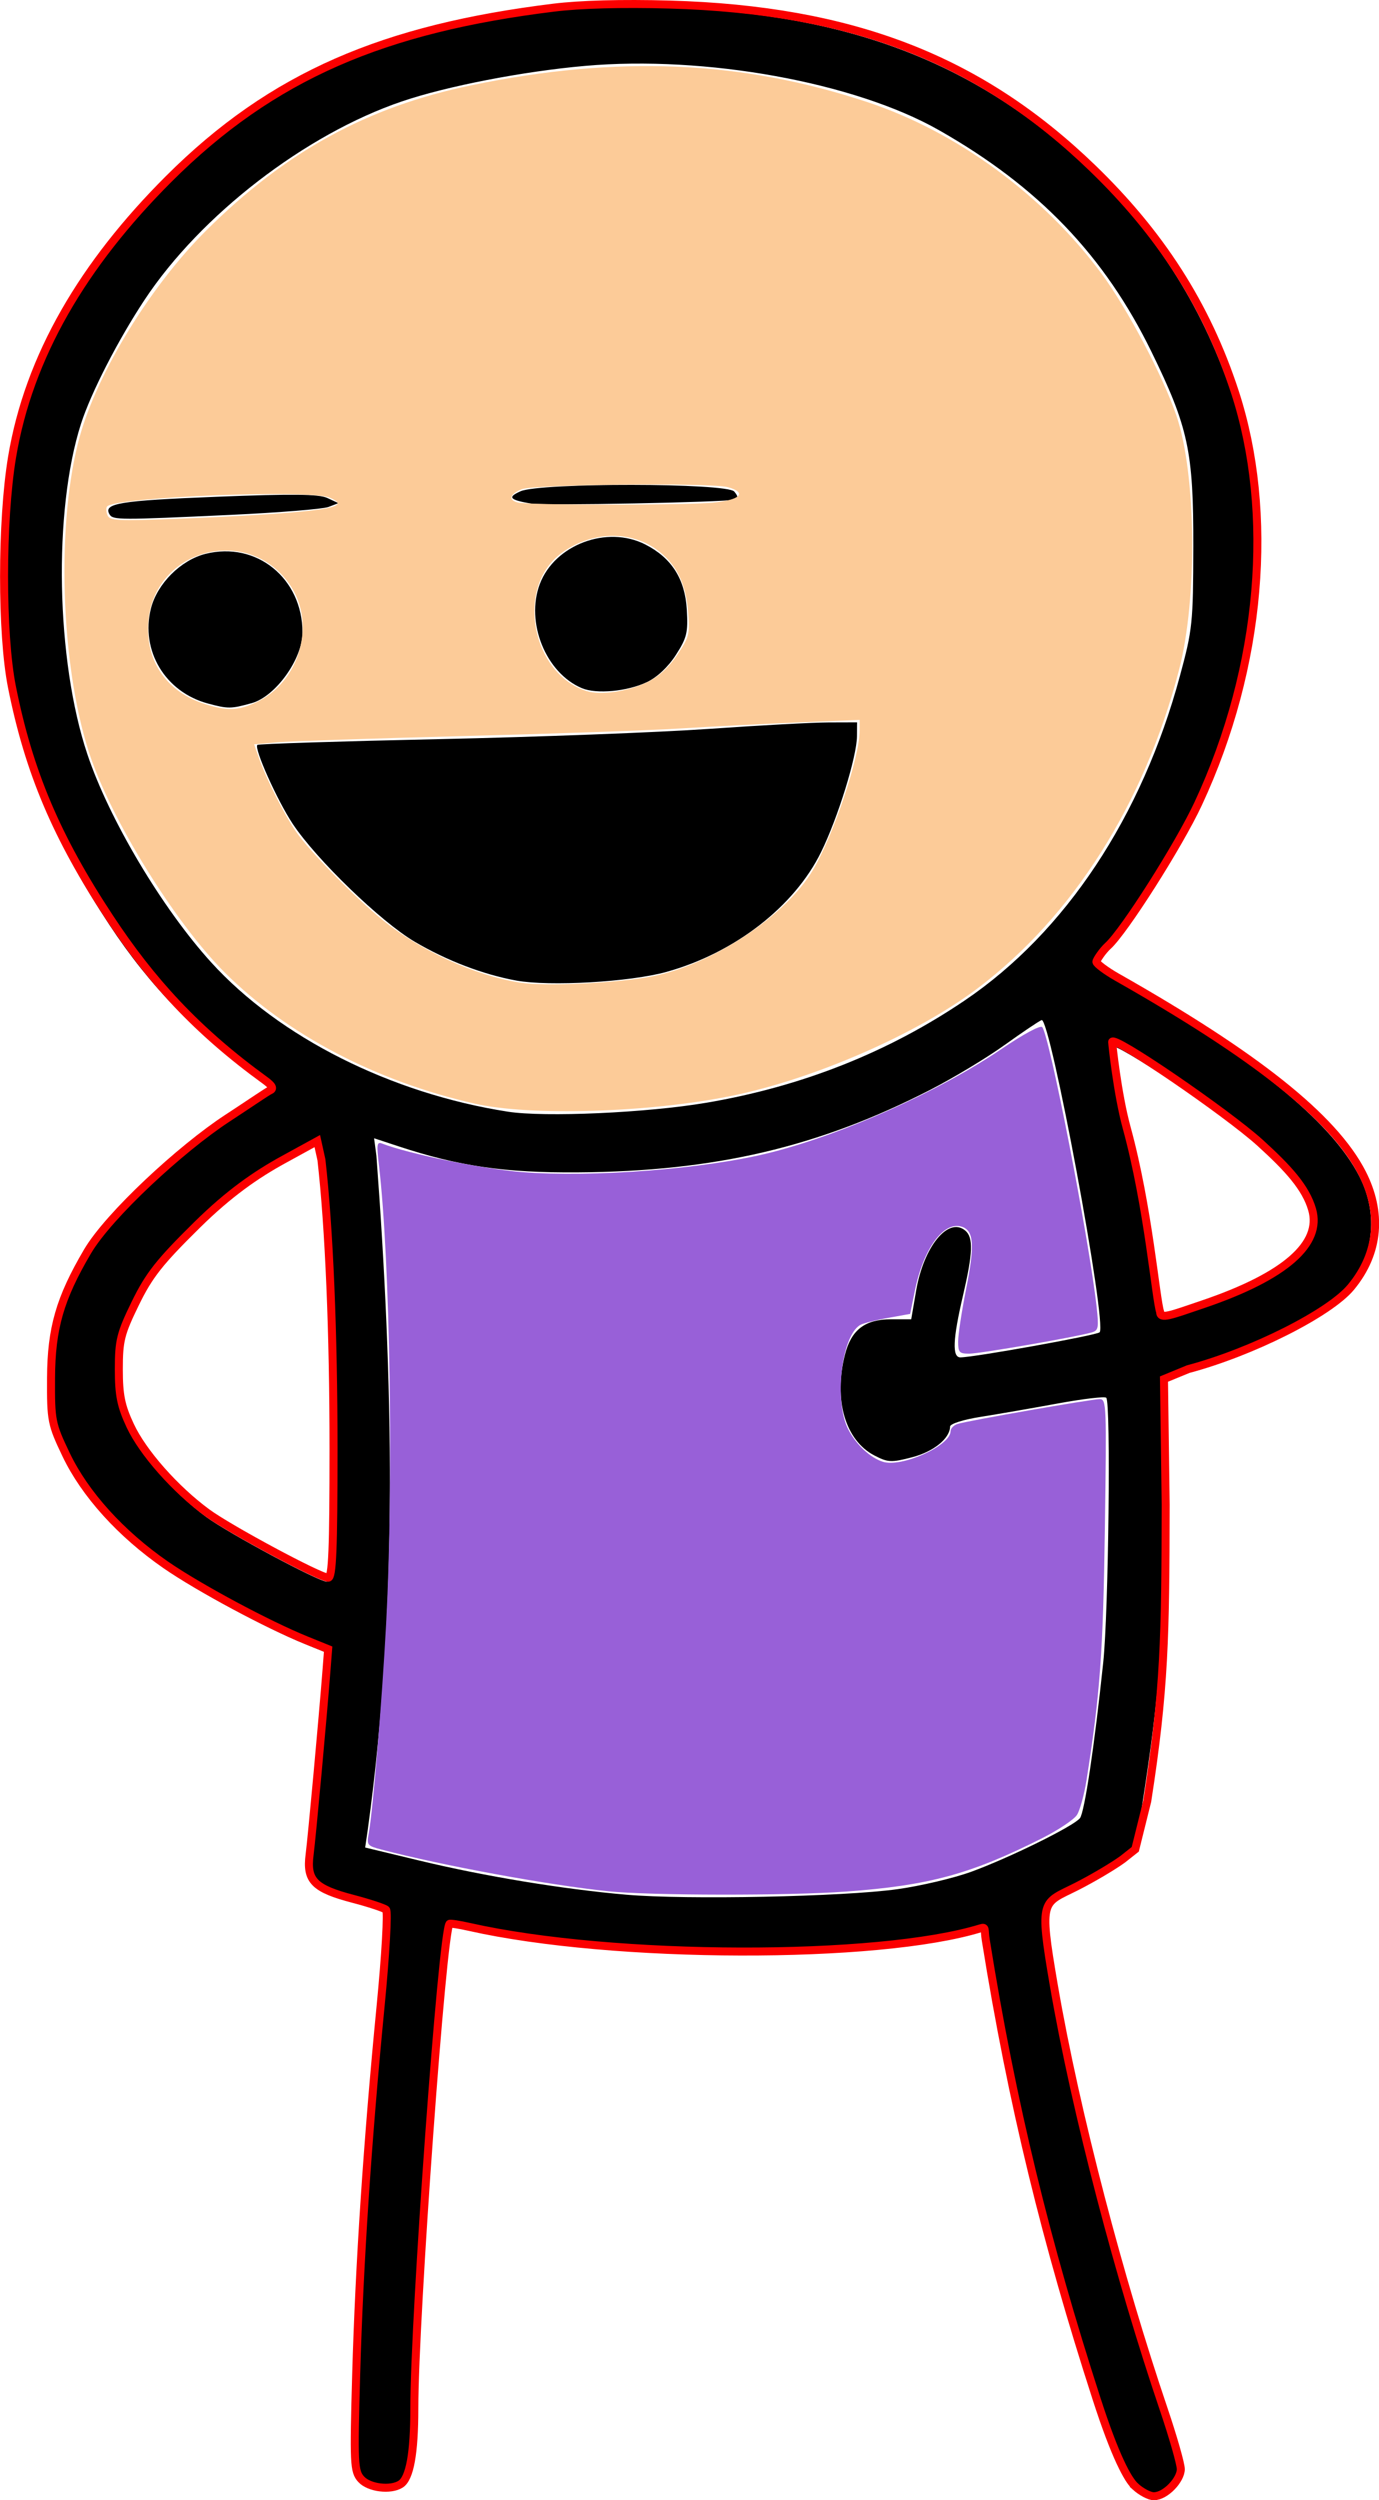 <?xml version="1.0" encoding="UTF-8" standalone="no"?>
<!-- Created with Inkscape (http://www.inkscape.org/) -->

<svg
   xmlns:dc="http://purl.org/dc/elements/1.1/"
   xmlns:cc="http://creativecommons.org/ns#"
   xmlns:rdf="http://www.w3.org/1999/02/22-rdf-syntax-ns#"
   xmlns:svg="http://www.w3.org/2000/svg"
   xmlns="http://www.w3.org/2000/svg"
   xmlns:sodipodi="http://sodipodi.sourceforge.net/DTD/sodipodi-0.dtd"
   xmlns:inkscape="http://www.inkscape.org/namespaces/inkscape"
   version="1.1"
   id="svg6775"
   width="86.186mm"
   height="156.253mm"
   viewBox="0 0 325.741 590.562"
   sodipodi:docname="avatar-laser.svg"
   inkscape:version="0.92.2 5c3e80d, 2017-08-06">
  <defs
     id="defs6779" />
  <sodipodi:namedview
     pagecolor="#ffffff"
     bordercolor="#666666"
     borderopacity="1"
     objecttolerance="10"
     gridtolerance="10"
     guidetolerance="10"
     inkscape:pageopacity="0"
     inkscape:pageshadow="2"
     inkscape:window-width="1680"
     inkscape:window-height="1006"
     id="namedview6777"
     showgrid="false"
     inkscape:zoom="1.3427876"
     inkscape:cx="162.87038"
     inkscape:cy="295.28124"
     inkscape:window-x="0"
     inkscape:window-y="0"
     inkscape:window-maximized="0"
     inkscape:current-layer="svg6775"
     fit-margin-top="0"
     fit-margin-left="0"
     fit-margin-right="0"
     fit-margin-bottom="0"
     units="mm" />
  <path
     style="fill:#000000;stroke:none;stroke-width:0;stroke-miterlimit:4;stroke-dasharray:none;stroke-opacity:1"
     d="m 267.073,587.368 c -1.832,-1.656 -4.066,-7.134 -8.463,-20.75 -11.724,-36.306 -19.521,-68.958 -25.74,-107.8 -0.404,-2.526 -0.926,-3.178 -2.224,-2.778 -24.111,7.426 -86.561,7.269 -120.168,-0.302 -2.46,-0.554 -4.594,-0.886 -4.743,-0.738 -1.694,1.694 -8.284,92.372 -8.284,113.985 0,10.554 -1.066,16.422 -3.232,17.797 -2.388,1.516 -7.416,0.882 -9.272,-1.169 -1.682,-1.859 -1.767,-3.658 -1.167,-24.75 0.737,-25.913 2.661,-54.897 5.748,-86.593 1.17,-12.016 1.744,-22.183 1.275,-22.592 -0.469,-0.409 -3.958,-1.559 -7.755,-2.555 -9.128,-2.394 -11.009,-4.302 -10.229,-10.37 0.553,-4.303 3.125,-32.387 3.984,-43.498 l 0.375,-4.862 -5.114,-2.073 c -9.14,-3.705 -25.343,-12.396 -33.073,-17.74 -10.521,-7.273 -19.02,-16.667 -23.427,-25.895 -3.461,-7.248 -3.612,-8.014 -3.559,-18.069 0.062,-11.683 2.085,-18.701 8.567,-29.728 5.007,-8.517 21.721,-24.959 32.592,-32.062 5.068,-3.311 9.793,-6.271 10.5,-6.577 0.891,-0.386 0.53,-1.105 -1.179,-2.345 C 46.307,244.168 35.537,233.157 25.823,218.424 13.294,199.423 6.79,184.065 2.809,164.081 0.335,151.659 0.344,125.126 2.829,110.126 6.773,86.318 18.921,64.091 38.923,44.091 63.376,19.641 90.022,7.46 129.763,2.564 c 6.163,-0.759 16.576,-1.014 28,-0.686 42.846,1.232 73.65,13.171 100.163,38.82 15.682,15.171 26.651,32.747 33.414,53.539 9.165,28.178 5.559,64.965 -9.541,97.347 -4.506,9.664 -17.422,30.002 -21.235,33.438 -1.163,1.048 -2.114,2.266 -2.114,2.708 0,0.442 2.138,2.014 4.75,3.495 32.391,18.36 51.176,33.492 57.902,46.644 4.649,9.091 3.404,19.225 -3.368,27.403 -5.057,6.107 -23.263,15.271 -38.284,19.271 l -4.5,1.198 -0.057,30.688 c -0.058,30.953 -0.959,43.367 -5.059,69.689 l -1.665,10.689 -4.11,2.999 c -2.26,1.65 -7.147,4.537 -10.86,6.417 -7.994,4.048 -7.727,2.581 -4.208,23.081 5.234,30.494 15.225,69.726 25.406,99.764 2.228,6.574 4.051,12.954 4.051,14.177 0,2.493 -4.308,6.369 -7.079,6.369 -0.995,0 -2.929,-1.012 -4.298,-2.25 z M 211.95,446.236 c 5.5,-0.764 13.375,-2.623 17.5,-4.13 9.004,-3.291 24.198,-10.784 25.65,-12.65 1.085,-1.394 3.437,-17.124 5.506,-36.838 1.258,-11.979 1.817,-61.351 0.708,-62.466 -0.349,-0.351 -5.524,0.261 -11.5,1.36 -5.976,1.099 -14.127,2.513 -18.115,3.142 -4.145,0.654 -7.26,1.64 -7.272,2.303 -0.054,2.83 -3.908,5.935 -9.008,7.258 -4.885,1.267 -5.682,1.229 -8.878,-0.43 -6.86,-3.56 -9.653,-13.081 -6.966,-23.751 1.49,-5.917 4.73,-8.417 10.907,-8.417 h 4.762 l 1.159,-6.75 c 1.79,-10.429 7.589,-17.535 11.595,-14.21 1.958,1.625 1.829,5.268 -0.548,15.46 -2.385,10.227 -2.56,14.5 -0.596,14.5 3.196,0 32.159,-5.215 32.891,-5.922 1.838,-1.775 -11.676,-74.53 -13.699,-73.753 -0.631,0.242 -4.584,2.906 -8.786,5.921 -4.202,3.015 -12.065,7.753 -17.475,10.531 -26.402,13.555 -50.905,19.295 -83.335,19.521 -17.229,0.12 -28.086,-1.458 -42.293,-6.146 l -5.793,-1.912 0.549,4.13 c 3.896,51.866 5.265,106.048 -2.05,159.266 l -0.606,4.136 12.846,3.092 c 15.426,3.713 33.881,6.755 48.846,8.054 14.22,1.234 51.164,0.484 64,-1.299 z M 78.45,343.273 c 0,-27.339 -1.028,-51.893 -2.844,-67.949 l -0.656,-5.794 -8.971,5.294 c -6.359,3.753 -12.071,8.351 -19.621,15.794 -8.868,8.743 -11.299,11.83 -14.529,18.447 -3.461,7.092 -3.879,8.76 -3.879,15.5 0,6.114 0.514,8.649 2.696,13.306 2.968,6.334 10.577,14.942 18.068,20.441 5.281,3.877 26.471,15.245 28.486,15.283 0.973,0.018 1.25,-6.7 1.25,-30.321 z M 283.025,309.262 c 19.417,-6.606 28.747,-14.549 26.459,-22.526 -1.481,-5.163 -4.768,-9.708 -11.351,-15.693 -7.716,-7.016 -35.683,-25.729 -35.683,-23.877 0,0.391 1.797,9.99 3.993,21.332 3.659,18.896 6.986,38.794 7.001,41.871 0.008,1.77 1.704,1.574 9.581,-1.106 z M 166.8,260.483 c 22.587,-3.827 42.972,-11.9 61.151,-24.218 23.682,-16.046 41.758,-43.308 50.748,-76.538 2.993,-11.063 3.143,-12.504 3.181,-30.609 0.048,-22.491 -1.175,-28.187 -9.873,-46 C 260.884,60.337 245.228,44.023 221.693,30.687 201.84,19.437 166.612,13.054 138.216,15.562 c -14.68,1.296 -32.721,4.798 -43.341,8.413 -22.741,7.741 -47.477,26.818 -60.703,46.816 -6.284,9.502 -12.697,22.004 -15.044,29.327 -6.575,20.52 -5.897,55.896 1.495,78 5.142,15.377 17.69,36.467 29.279,49.214 16.078,17.684 42.427,30.942 70.047,35.247 8.724,1.36 32.814,0.282 46.849,-2.097 z m -44.849,-28.873 c -7.857,-1.438 -16.376,-4.694 -23.99,-9.17 -7.977,-4.688 -23.249,-19.446 -28.825,-27.853 -3.659,-5.516 -9.169,-17.818 -8.349,-18.638 0.244,-0.244 19.505,-0.855 42.804,-1.36 23.299,-0.504 52.036,-1.595 63.861,-2.423 11.825,-0.828 24.538,-1.516 28.25,-1.528 l 6.75,-0.021 -0.021,3.25 c -0.031,4.862 -4.5,19.296 -8.489,27.421 -6.321,12.874 -20.427,23.801 -36.497,28.273 -8.582,2.388 -27.633,3.488 -35.493,2.049 z M 49.154,166.184 c -10.131,-2.705 -16.009,-12.493 -13.496,-22.475 1.468,-5.831 7.053,-11.416 12.884,-12.884 12.041,-3.031 22.909,5.781 22.909,18.576 0,6.269 -6.371,15.126 -12,16.684 -4.907,1.358 -5.558,1.364 -10.296,0.099 z m 88.297,-3.635 c -8.534,-3.589 -13.365,-15.56 -9.934,-24.616 3.521,-9.292 15.899,-13.924 24.915,-9.324 6.213,3.17 9.372,8.127 9.801,15.379 0.32,5.415 0.02,6.664 -2.575,10.702 -1.815,2.825 -4.423,5.278 -6.823,6.418 -4.652,2.211 -11.931,2.892 -15.384,1.44 z M 25.897,121.531 c -1.627,-2.633 2.271,-3.282 25.145,-4.187 18.156,-0.718 24.264,-0.652 26.281,0.284 l 2.628,1.219 -2.374,0.899 c -1.306,0.494 -11.656,1.333 -23,1.863 -26.351,1.232 -27.872,1.228 -28.68,-0.079 z m 99.554,-2.581 c -5.11,-0.879 -5.649,-1.506 -2.5,-2.907 4.613,-2.053 48.78,-1.998 50.49,0.063 0.989,1.191 0.963,1.574 -0.128,1.918 -1.941,0.613 -44.856,1.443 -47.863,0.925 z"
     id="path6785"
     inkscape:connector-curvature="0"
     sodipodi:nodetypes="ssccsssscssscccccssssccssssssssssssssssccscscscssssccsccccccsscscsscccsscccccsssssccssscscsssssscssssssssssssssscscssscccsscccsssscccsssccccsccsccccscccc" />
  <path
     style="opacity:1;fill:#fccb98;fill-opacity:1;stroke:none;stroke-width:11.339;stroke-miterlimit:4;stroke-dasharray:none;stroke-dashoffset:0;stroke-opacity:1"
     d="M 112.234,260.703 C 88.857,255.416 67.82,244.404 53.145,229.771 41.242,217.901 26.062,193.301 21.024,177.715 14.244,156.739 13.262,123.232 18.837,103.11 23.046,87.924 35.58,67.503 48.705,54.448 67.46,35.793 86.752,25.228 111.355,20.139 c 34.485,-7.133 63.861,-5.879 93.579,3.993 21.102,7.01 41.518,21.962 55.218,40.439 6.09,8.214 14.556,24.251 17.734,33.592 4.706,13.833 5.008,43.203 0.619,60.075 -8.225,31.614 -25.057,58.212 -47.603,75.224 -14.345,10.823 -38.738,21.466 -58.257,25.418 -19.419,3.932 -47.356,4.775 -60.411,1.823 z m 41.622,-30.045 c 14.132,-2.628 31.802,-14.297 38.211,-25.232 4.896,-8.355 11,-26.632 11,-32.938 v -2.452 l -14.54,0.604 c -7.997,0.332 -20.579,0.977 -27.961,1.433 -7.382,0.456 -30.533,1.267 -51.448,1.804 -20.915,0.536 -40.515,1.192 -43.556,1.456 l -5.53,0.482 1.204,3.411 c 1.83,5.186 6.572,14.426 9.204,17.934 3.823,5.094 13.644,15.023 19.888,20.107 8.96,7.294 21.793,13.144 32.557,14.84 5.879,0.926 22.343,0.157 30.97,-1.448 z m -93.464,-64.707 c 10.462,-4.752 14.451,-18.787 7.958,-28.004 -9.992,-14.186 -32.071,-8.187 -33.318,9.053 -0.668,9.232 4.382,16.489 13.442,19.319 5.228,1.633 7.682,1.557 11.918,-0.367 z m 92.569,-4.859 c 2.703,-1.315 5.013,-3.43 7.029,-6.433 2.794,-4.162 2.973,-4.861 2.566,-10.031 -0.548,-6.976 -2.907,-11.608 -7.599,-14.923 -6.417,-4.534 -15.573,-4.112 -22.458,1.034 -10.76,8.042 -6.967,28.353 6.069,32.494 3.356,1.066 9.759,0.114 14.393,-2.141 z M 68.652,121.074 c 11.028,-0.956 13.291,-1.831 9.158,-3.543 -4.724,-1.957 -50.263,-0.151 -52.496,2.082 -0.287,0.287 -0.262,1.201 0.056,2.03 0.526,1.371 2.093,1.449 17.334,0.868 9.216,-0.352 20.892,-0.998 25.948,-1.436 z m 99.743,-2.34 c 6.46,-0.61 8.179,-2.363 3.579,-3.65 -3.97,-1.11 -45.93,-0.696 -48.764,0.482 -2.804,1.165 -3.195,2.533 -0.895,3.134 2.455,0.642 39.356,0.669 46.079,0.034 z"
     id="path6787"
     inkscape:connector-curvature="0"
     sodipodi:nodetypes="sssssssssssssscscscsccssscssscsscsscsscccsccccccsccc" />
  <path
     style="opacity:1;fill:#9860d8;fill-opacity:1;stroke:none;stroke-width:11.339;stroke-miterlimit:4;stroke-dasharray:none;stroke-dashoffset:0;stroke-opacity:1"
     d="m 143.566,446.708 c -14.075,-1.458 -39.335,-6.109 -53.55,-9.86 -3.259,-0.86 -3.416,-1.062 -2.919,-3.758 0.988,-5.359 3.152,-31.465 4.116,-49.645 1.775,-33.486 0.956,-85.48 -1.705,-108.254 -0.575,-4.92 -0.48,-5.559 0.752,-5.079 6.241,2.43 23.593,5.974 32.992,6.737 16.672,1.354 43.604,-0.76 58.787,-4.613 17.349,-4.403 39.855,-14.493 54.485,-24.427 5.198,-3.529 9.183,-5.681 9.652,-5.212 1.663,1.663 11.093,50.125 12.86,66.089 0.541,4.889 0.423,5.555 -1.062,6.01 -3.347,1.025 -26.467,5.044 -29.02,5.044 -2.365,0 -2.625,-0.288 -2.625,-2.908 -3.9e-4,-1.599 0.856,-7.208 1.902,-12.463 2.055,-10.316 1.81,-13.709 -1.053,-14.617 -4.28,-1.358 -9.039,5.143 -11.073,15.126 l -1.114,5.468 -5.351,0.964 c -2.943,0.53 -5.869,1.285 -6.503,1.676 -4.403,2.721 -6.133,18.029 -2.78,24.6 1.838,3.603 5.175,6.733 8.203,7.694 4.432,1.407 15.98,-3.808 15.98,-7.217 0,-0.661 0.743,-1.438 1.65,-1.726 2.401,-0.762 31.602,-5.859 33.57,-5.859 1.604,-5.8e-4 1.651,1.183 1.227,30.644 -0.421,29.281 -1.123,38.902 -4.323,59.277 -0.541,3.445 -1.558,7.169 -2.26,8.277 -0.702,1.108 -4.484,3.627 -8.406,5.599 -16.719,8.406 -26.598,11.088 -46.101,12.514 -13.803,1.009 -46.264,0.964 -56.333,-0.079 z"
     id="path6789"
     inkscape:connector-curvature="0"
     sodipodi:nodetypes="cscssccsssccscscccscscsscsscsscc" />
  <path
     style="fill:none;fill-opacity:1;stroke:#fb0000;stroke-width:1.89;stroke-miterlimit:4;stroke-dasharray:none;stroke-opacity:1"
     d="m 268.226,587.358 c -1.84,-1.663 -4.811,-7.165 -9.227,-20.84 -11.775,-36.463 -19.896,-69.257 -26.143,-108.267 -0.406,-2.537 0.088,-3.191 -1.215,-2.79 -24.216,7.458 -86.936,7.3 -120.689,-0.303 -2.471,-0.557 -4.614,-0.89 -4.763,-0.741 -1.701,1.701 -8.32,92.773 -8.32,114.479 0,10.6 -1.07,16.493 -3.246,17.874 -2.398,1.522 -7.449,0.886 -9.312,-1.174 -1.689,-1.867 -1.774,-3.673 -1.172,-24.857 0.74,-26.025 2.672,-55.135 5.773,-86.969 1.175,-12.068 1.752,-22.279 1.281,-22.69 -0.471,-0.411 -3.976,-1.566 -7.788,-2.566 -9.167,-2.404 -11.057,-4.32 -10.273,-10.415 0.556,-4.321 3.139,-32.528 4.001,-43.687 l 0.377,-4.883 -5.136,-2.082 c -9.18,-3.721 -25.453,-12.45 -33.216,-17.816 -10.567,-7.305 -19.102,-16.74 -23.528,-26.007 -3.476,-7.279 -3.628,-8.048 -3.574,-18.147 0.062,-11.734 2.094,-18.782 8.604,-29.857 5.029,-8.554 22.106,-24.34 33.024,-31.473 5.09,-3.326 9.399,-6.298 10.109,-6.606 0.895,-0.388 0.532,-1.11 -1.184,-2.355 C 46.359,243.398 35.687,231.612 25.93,216.815 13.348,197.732 6.816,182.307 2.817,162.237 0.332,149.76 0.342,123.113 2.837,108.047 6.798,84.136 19.726,62.395 39.815,42.308 64.374,17.752 90.869,6.727 130.782,1.81 c 6.19,-0.763 15.981,-1.061 27.454,-0.731 43.032,1.238 73.25,12.92 99.878,38.679 15.75,15.237 26.82,32.031 33.612,52.913 9.205,28.301 6.456,64.665 -8.71,97.188 -4.526,9.706 -17.498,30.132 -21.327,33.583 -1.168,1.052 -2.705,3.294 -2.705,3.738 0,0.443 2.292,2.169 4.916,3.656 32.532,18.439 51.107,33.056 57.862,46.264 4.669,9.13 4.145,18.726 -2.656,26.94 -5.079,6.133 -23.363,15.337 -38.45,19.355 l -5.707,2.347 0.403,29.677 c -0.058,31.087 -0.236,43.555 -4.353,69.992 l -2.831,11.398 -2.969,2.35 c -2.27,1.657 -7.178,4.557 -10.907,6.445 -8.029,4.065 -8.923,2.592 -5.389,23.181 5.257,30.626 15.727,70.028 25.953,100.197 2.238,6.603 4.069,13.01 4.069,14.239 0,2.504 -3.6,6.397 -6.383,6.397 -0.999,0 -2.942,-1.017 -4.317,-2.26 z M 78.786,342.205 c 0,-27.458 -1.032,-52.118 -2.857,-68.244 l -0.979,-4.432 -7.962,4.366 c -6.503,3.566 -12.851,7.951 -20.433,15.426 -8.906,8.781 -11.348,11.881 -14.592,18.527 -3.476,7.122 -3.896,8.798 -3.896,15.567 0,6.14 0.516,8.687 2.708,13.363 2.981,6.362 10.623,15.007 18.147,20.53 5.304,3.893 26.585,15.311 28.609,15.349 0.977,0.018 1.255,-6.729 1.255,-30.453 z M 284.248,308.046 c 19.501,-6.634 27.999,-14.321 25.701,-22.333 -1.487,-5.186 -5.661,-9.75 -12.273,-15.761 -7.75,-7.046 -34.965,-25.696 -34.965,-23.835 0,0.393 1.223,12.205 3.429,20.261 5.105,18.644 6.871,40.416 7.904,43.507 0.008,1.777 2.293,0.854 10.204,-1.838 z"
     id="path6785-9"
     inkscape:connector-curvature="0"
     sodipodi:nodetypes="csscccsccscccccccccsscccsccccccsccscccsccccccccssccsccsccscccscccsscc" />
</svg>
